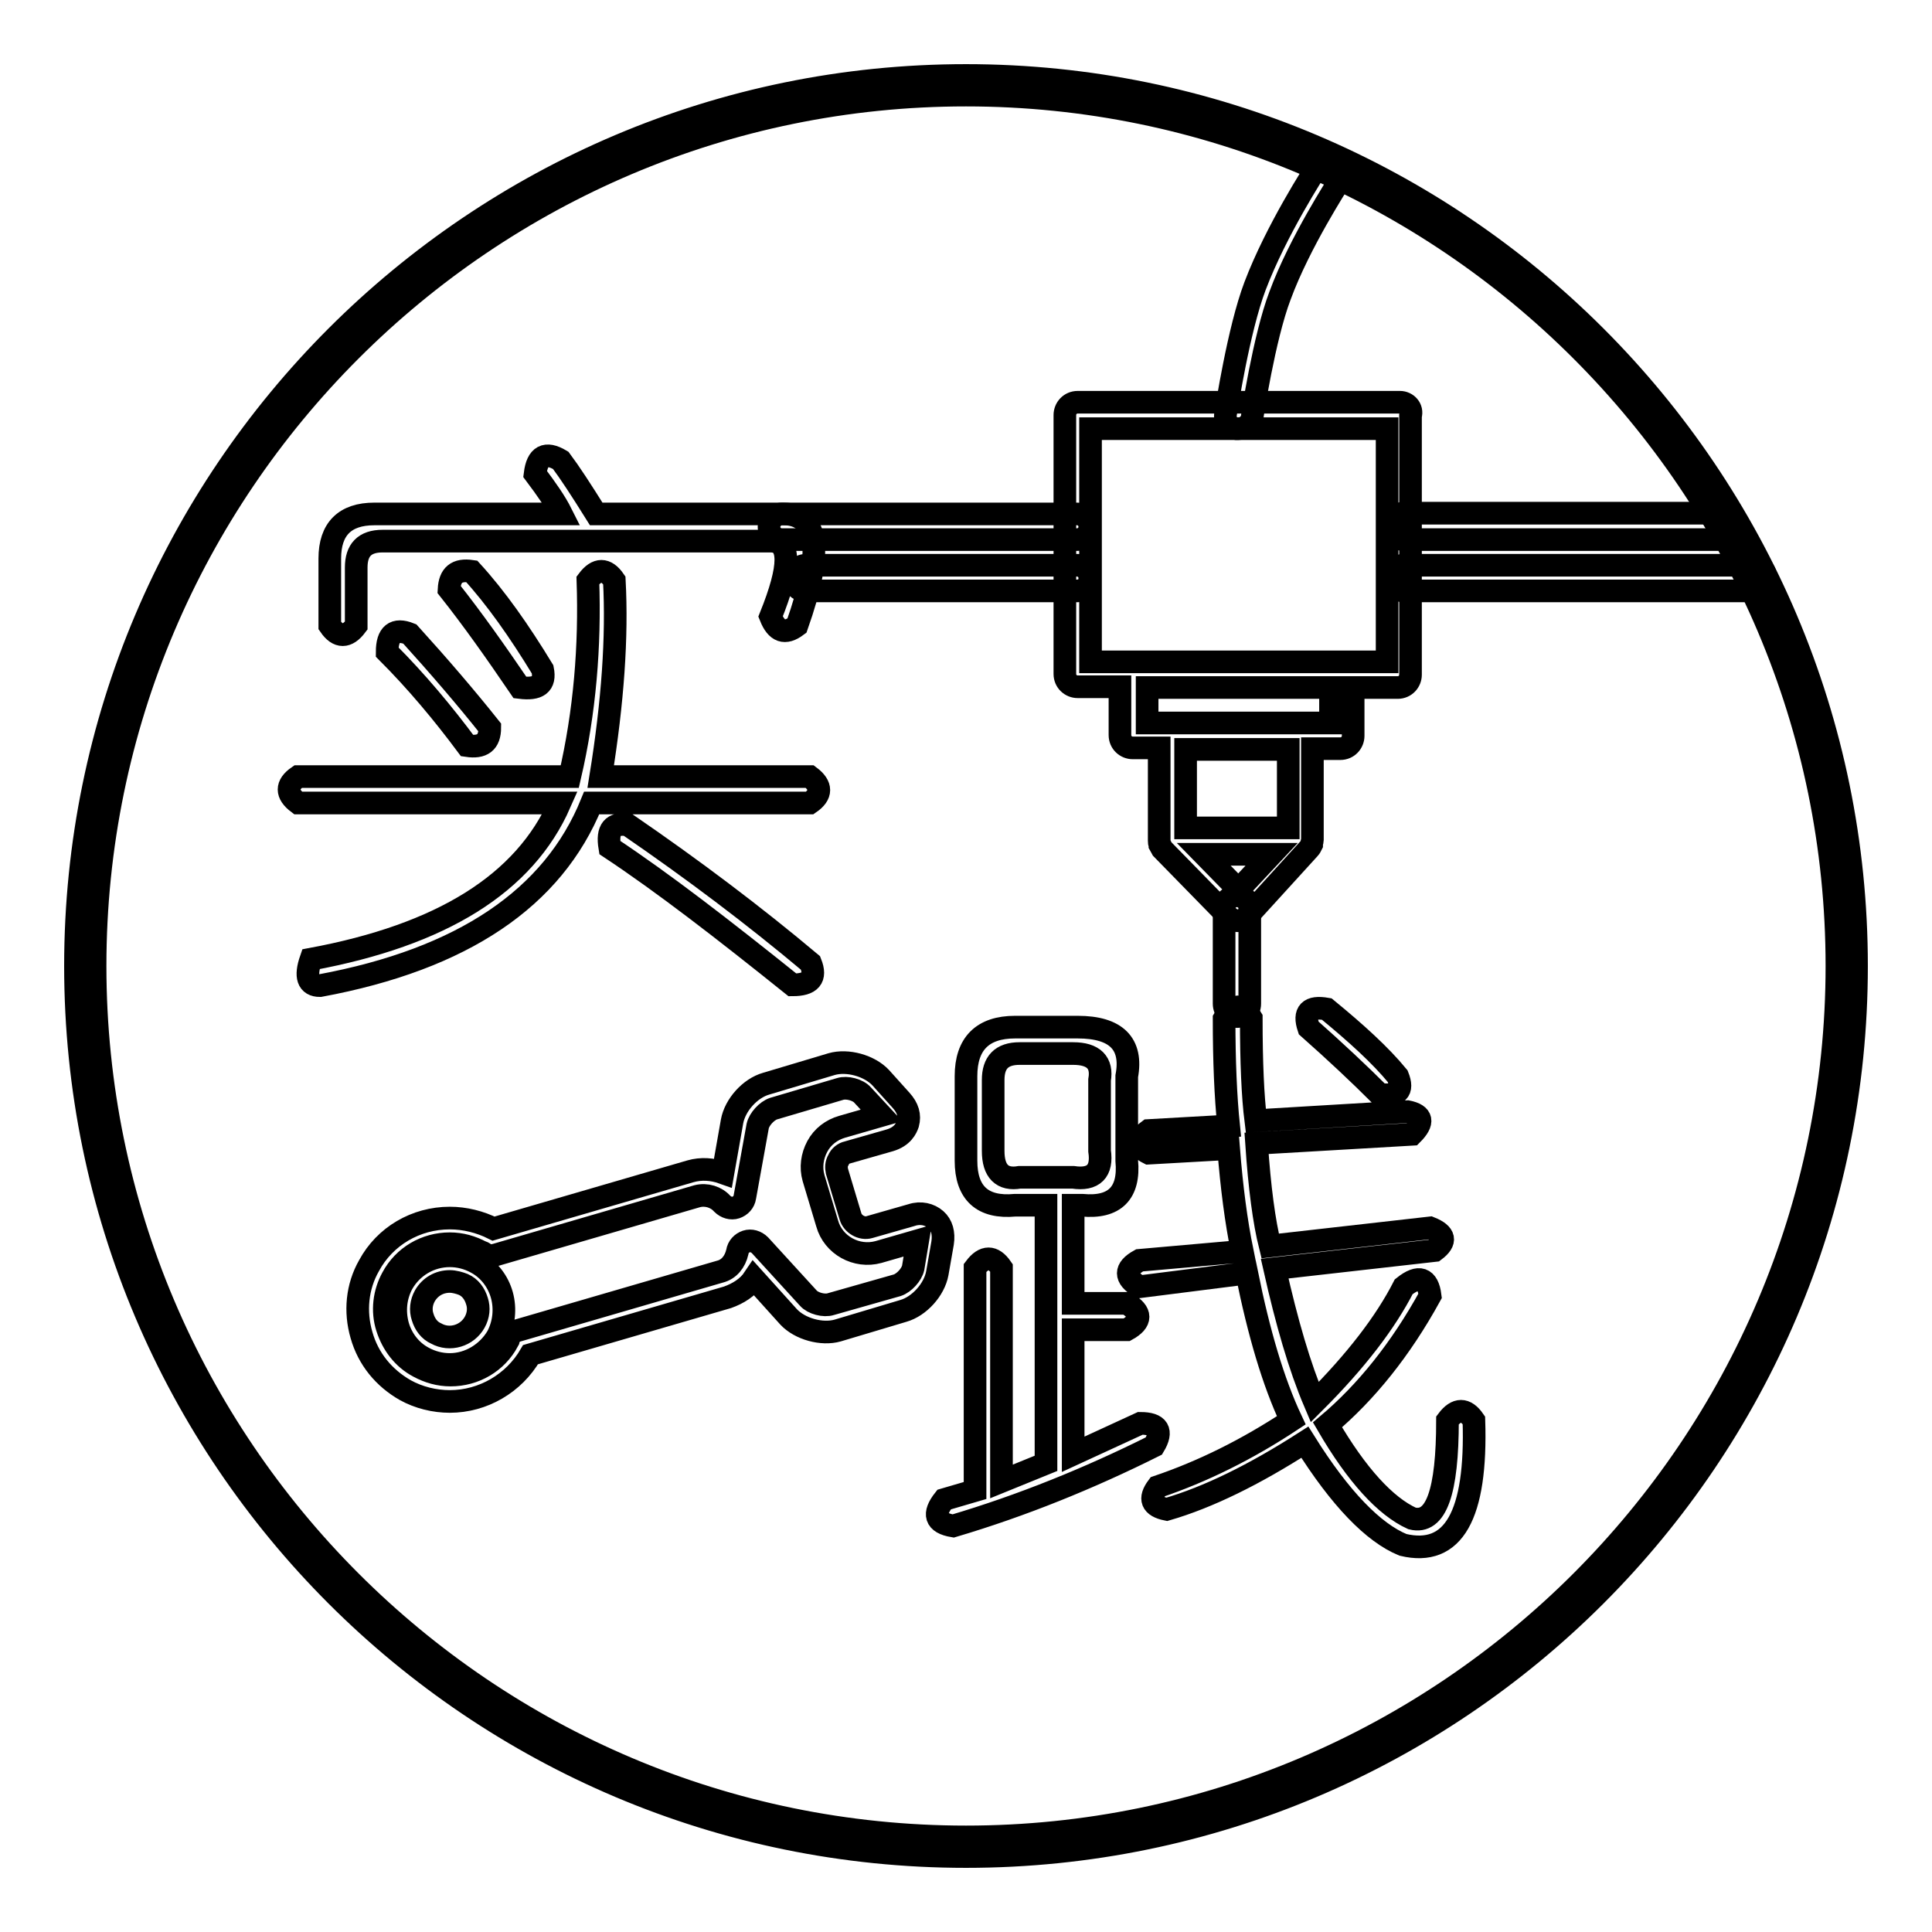 <?xml version="1.0" encoding="utf-8"?>
<!-- Svg Vector Icons : http://www.onlinewebfonts.com/icon -->
<!DOCTYPE svg PUBLIC "-//W3C//DTD SVG 1.1//EN" "http://www.w3.org/Graphics/SVG/1.1/DTD/svg11.dtd">
<svg version="1.1" xmlns="http://www.w3.org/2000/svg" xmlns:xlink="http://www.w3.org/1999/xlink" x="0px" y="0px" viewBox="0 0 256 256" enable-background="new 0 0 256 256" xml:space="preserve">
<g><g><path stroke-width="3" fill-opacity="0" stroke="#000000"  d="M78.4,106.4c-5.1,12.6-17.1,20.7-36,24.2c-1.6,0-2-1.2-1.2-3.5c17.3-3.2,28.3-10,33-20.7H39.5c-1.6-1.2-1.6-2.4,0-3.5h36c2-8.6,2.7-17.3,2.4-26c1.2-1.6,2.4-1.6,3.5,0c0.4,7.5-0.2,16.1-1.8,26h27.7c1.6,1.2,1.6,2.4,0,3.5L78.4,106.4L78.4,106.4z M74.3,61c1.2,1.6,2.7,3.9,4.7,7.1h24.8c4.7,0,5.3,4.9,1.8,14.8c-1.6,1.2-2.7,0.8-3.5-1.2c2.7-6.7,2.7-10,0-10H50.7c-2.4,0-3.5,1.2-3.5,3.5v7.7c-1.2,1.6-2.4,1.6-3.5,0V74c0-3.9,2-5.9,5.9-5.9h24.8c-0.8-1.6-2-3.3-3.5-5.3C71.2,60.4,72.3,59.8,74.3,61z M54.3,84c3.9,4.3,7.5,8.5,10.6,12.4c0,2-1,2.7-3,2.4c-3.2-4.3-6.7-8.5-10.6-12.4C51.3,84,52.3,83.2,54.3,84z M62.5,75.7c3.2,3.5,6.3,7.9,9.4,13c0.4,2-0.6,2.7-3,2.4c-3.2-4.7-6.3-9.1-9.4-13C59.6,76.2,60.5,75.4,62.5,75.7z M80.8,112.3c-0.4-2.4,0.4-3.3,2.4-3c8.6,5.9,16.7,12,24.2,18.3c0.8,2,0,2.9-2.4,2.9C95.9,123.2,87.9,117,80.8,112.3z"/><path stroke-width="3" fill-opacity="0" stroke="#000000"  d="M134.5,136.1h8.3c5.1,0,7.3,2.2,6.5,6.5v11.2c0.4,4.3-1.6,6.3-5.9,5.9h-1.2v13h7.1c2,1.2,2,2.4,0,3.5h-7.1v16.5l8.9-4.1c2.4,0,3,1,1.8,3c-8.6,4.3-17.5,7.9-26.6,10.6c-2.4-0.4-2.7-1.6-1.2-3.5l4.1-1.2V168c1.2-1.6,2.4-1.6,3.5,0v28.3l5.9-2.4v-34.2h-4.1c-4.3,0.4-6.5-1.6-6.5-5.9v-11.2C128,138.3,130.2,136.1,134.5,136.1z M142.2,139.6h-7.1c-2.4,0-3.5,1.2-3.5,3.5v9.4c0,2.7,1.2,3.9,3.5,3.5h7.1c2.7,0.4,3.9-0.8,3.5-3.5v-9.4C146.1,140.8,144.9,139.6,142.2,139.6z M165.8,134.9c0,5.9,0.2,10.4,0.6,13.6l20.1-1.2c2,0.4,2.2,1.4,0.6,3l-20.6,1.2c0.4,5.9,1,10.4,1.8,13.6l21.2-2.4c2,0.8,2.2,1.8,0.6,3l-21.2,2.4c1.6,7.1,3.3,13,5.3,17.7c5.5-5.5,9.4-10.6,11.8-15.3c2-1.6,3.2-1.2,3.5,1.2c-3.9,7.1-8.5,12.8-13.6,17.1c3.9,6.7,7.7,10.8,11.2,12.4c3.2,0.8,4.7-3.5,4.7-13c1.2-1.6,2.4-1.6,3.5,0c0.4,12.6-2.7,18.1-9.4,16.5c-3.9-1.6-8.3-6.1-13-13.6c-6.7,4.3-12.8,7.3-18.3,8.9c-2-0.4-2.4-1.4-1.2-3c5.9-2,11.8-4.9,17.7-8.8c-2.4-5.1-4.3-11.6-5.9-19.5l-14.2,1.8c-2-1.2-2-2.4,0-3.5l13.6-1.2c-0.8-3.9-1.4-8.5-1.8-13.6l-10.6,0.6c-1.6-0.8-1.6-1.8,0-3l10.6-0.6c-0.4-3.9-0.6-8.6-0.6-14.2C163.4,132.9,164.6,132.9,165.8,134.9z M175.8,133.7c3.9,3.2,7.1,6.1,9.4,8.9c0.8,2,0,2.7-2.4,2.4c-2.7-2.7-5.9-5.7-9.4-8.8C172.7,134.1,173.5,133.3,175.8,133.7z"/><path stroke-width="3" fill-opacity="0" stroke="#000000"  d="M128,246c-65.1,0-118-52.9-118-118C10,62.9,62.9,10,128,10c65.1,0,118,52.9,118,118C246,193.1,193.1,246,128,246z M128,12.6C64.4,12.6,12.6,64.4,12.6,128S64.4,243.4,128,243.4S243.4,191.6,243.4,128S191.6,12.6,128,12.6z"/><path stroke-width="3" fill-opacity="0" stroke="#000000"  d="M163.9,134.7c-1,0-1.7-0.8-1.7-1.7v-12.6c0-1,0.8-1.7,1.7-1.7c1,0,1.7,0.8,1.7,1.7V133C165.6,134,164.8,134.7,163.9,134.7z"/><path stroke-width="3" fill-opacity="0" stroke="#000000"  d="M185.5,53.3h-42.7c-1,0-1.7,0.8-1.7,1.7v34.3c0,1,0.8,1.7,1.7,1.7h5.6v6.4c0,1,0.8,1.7,1.7,1.7h3.5v12.2c0,0,0,0.1,0,0.1c0,0.2,0,0.3,0.1,0.5c0,0,0,0.1,0,0.1c0.1,0.2,0.2,0.3,0.3,0.5l0,0l0,0l8.8,9c0.3,0.3,0.8,0.5,1.2,0.5h0c0.5,0,0.9-0.2,1.3-0.6l8.2-9c0.1-0.1,0.2-0.3,0.3-0.5c0,0,0-0.1,0-0.1c0-0.2,0.1-0.3,0.1-0.5c0,0,0,0,0-0.1V99.2h3.7c1,0,1.7-0.8,1.7-1.7v-6.4h5.9c1,0,1.7-0.8,1.7-1.7V55.1C187.2,54.1,186.4,53.3,185.5,53.3z M164.1,117.9l-4.6-4.7h9L164.1,117.9z M170.7,109.7h-13.6V99.3h13.6V109.7z M176.2,95.8h-3.7h-17h-3.5v-4.7h24.3V95.8z M183.8,87.7h-5.9h-27.8h-5.6V56.8h39.3V87.7z"/><path stroke-width="3" fill-opacity="0" stroke="#000000"  d="M142.7,71.5h-39.1c-1,0-1.7-0.8-1.7-1.7s0.8-1.7,1.7-1.7h39.1c1,0,1.7,0.8,1.7,1.7S143.7,71.5,142.7,71.5z"/><path stroke-width="3" fill-opacity="0" stroke="#000000"  d="M142.7,78.3h-35.9c-1,0-1.7-0.8-1.7-1.7s0.8-1.7,1.7-1.7h35.9c1,0,1.7,0.8,1.7,1.7C144.5,77.5,143.7,78.3,142.7,78.3z"/><path stroke-width="3" fill-opacity="0" stroke="#000000"  d="M228,71.5H186c-1,0-1.7-0.8-1.7-1.7S185,68,186,68H228c1,0,1.7,0.8,1.7,1.7S228.9,71.5,228,71.5z"/><path stroke-width="3" fill-opacity="0" stroke="#000000"  d="M232.3,78.3H186c-1,0-1.7-0.8-1.7-1.7s0.8-1.7,1.7-1.7h46.3c1,0,1.7,0.8,1.7,1.7S233.3,78.3,232.3,78.3z"/><path stroke-width="3" fill-opacity="0" stroke="#000000"  d="M164.1,56.8c-0.1,0-0.2,0-0.3,0c-0.9-0.1-1.6-1-1.4-2c0.1-0.5,1.7-11.1,3.9-16.9c2.8-7.4,8-15.4,8.2-15.7c0.5-0.8,1.6-1,2.4-0.5c0.8,0.5,1,1.6,0.5,2.4c0,0.1-5.2,8-7.8,15.1c-2.1,5.5-3.7,16.1-3.7,16.2C165.7,56.2,165,56.8,164.1,56.8z"/><path stroke-width="3" fill-opacity="0" stroke="#000000"  d="M59.6,185.7L59.6,185.7c-2,0-4.1-0.5-5.9-1.5c-2.8-1.6-4.9-4.1-5.8-7.3c-0.9-3.1-0.6-6.4,1-9.2c2.1-3.9,6.2-6.3,10.7-6.3c2,0,4,0.5,5.8,1.4l26.1-7.6c1.4-0.4,2.9-0.3,4.3,0.2l1.2-6.8c0.4-2.2,2.4-4.4,4.5-5l8.7-2.6c2.1-0.6,5,0.2,6.5,1.8l2.7,3c0.9,1,1.2,2,0.9,3.1c-0.2,0.6-0.7,1.7-2.4,2.2l-5.6,1.6c-0.5,0.1-1,0.5-1.2,1c-0.3,0.5-0.3,1-0.2,1.5l1.8,6c0.3,1,1.5,1.7,2.5,1.4l5.6-1.6c1.2-0.4,2.4-0.1,3.2,0.6c0.8,0.7,1.1,1.8,0.9,3.1l-0.7,4c-0.4,2.2-2.4,4.4-4.5,5l-8.7,2.6c-2.1,0.6-5-0.2-6.5-1.8l-4.6-5.1c-0.8,1.2-2.1,2-3.5,2.5l-26.1,7.6C68.1,183.3,64,185.7,59.6,185.7z M59.6,164.8c-3.2,0-6.1,1.7-7.6,4.5c-1.1,2-1.4,4.4-0.7,6.6c0.7,2.2,2.1,4.1,4.2,5.2c1.3,0.7,2.7,1.1,4.2,1.1l0,0c3.2,0,6.1-1.7,7.6-4.5c0-0.1,0.1-0.2,0.1-0.3l0.1-0.2c0.2-0.5,0.6-0.8,1.1-0.9l26.8-7.8c1.2-0.3,2-1.3,2.3-2.6c0.1-0.7,0.6-1.2,1.2-1.4c0.6-0.2,1.3,0,1.8,0.5l6.4,7c0.6,0.7,2.1,1.1,3,0.8l8.8-2.5c0.9-0.3,1.9-1.4,2.1-2.3l0.6-3.6l-5.2,1.5c-2.9,0.8-6-0.9-6.8-3.8l-1.8-6c-0.4-1.4-0.2-2.9,0.5-4.2c0.7-1.3,1.9-2.2,3.3-2.6l5.2-1.5l-2.5-2.7c-0.6-0.7-2.1-1.1-3-0.8l-8.8,2.6c-0.9,0.3-1.9,1.4-2.1,2.3l-1.7,9.4c-0.1,0.7-0.6,1.2-1.2,1.4c-0.6,0.2-1.3,0-1.8-0.5c-0.8-0.9-2.1-1.3-3.3-1l-26.8,7.8c-0.5,0.1-1,0.1-1.4-0.2c-0.1-0.1-0.3-0.2-0.4-0.2C62.5,165.2,61.1,164.8,59.6,164.8z M59.6,180.8c-1.2,0-2.4-0.3-3.5-0.9c-1.7-0.9-2.9-2.5-3.4-4.3c-0.5-1.9-0.3-3.8,0.6-5.5c1.3-2.3,3.7-3.7,6.3-3.7c1.2,0,2.4,0.3,3.5,0.9c1.7,0.9,2.9,2.5,3.4,4.3c0.5,1.8,0.3,3.8-0.6,5.5C64.6,179.3,62.2,180.8,59.6,180.8z M59.6,169.8c-1.4,0-2.6,0.7-3.3,1.9c-0.5,0.9-0.6,1.9-0.3,2.8c0.3,1,0.9,1.8,1.8,2.2c1.8,1,4.1,0.3,5.1-1.5c0.5-0.9,0.6-1.9,0.3-2.8c-0.3-1-0.9-1.8-1.8-2.2C60.9,170,60.2,169.8,59.6,169.8z"/></g></g>
</svg>